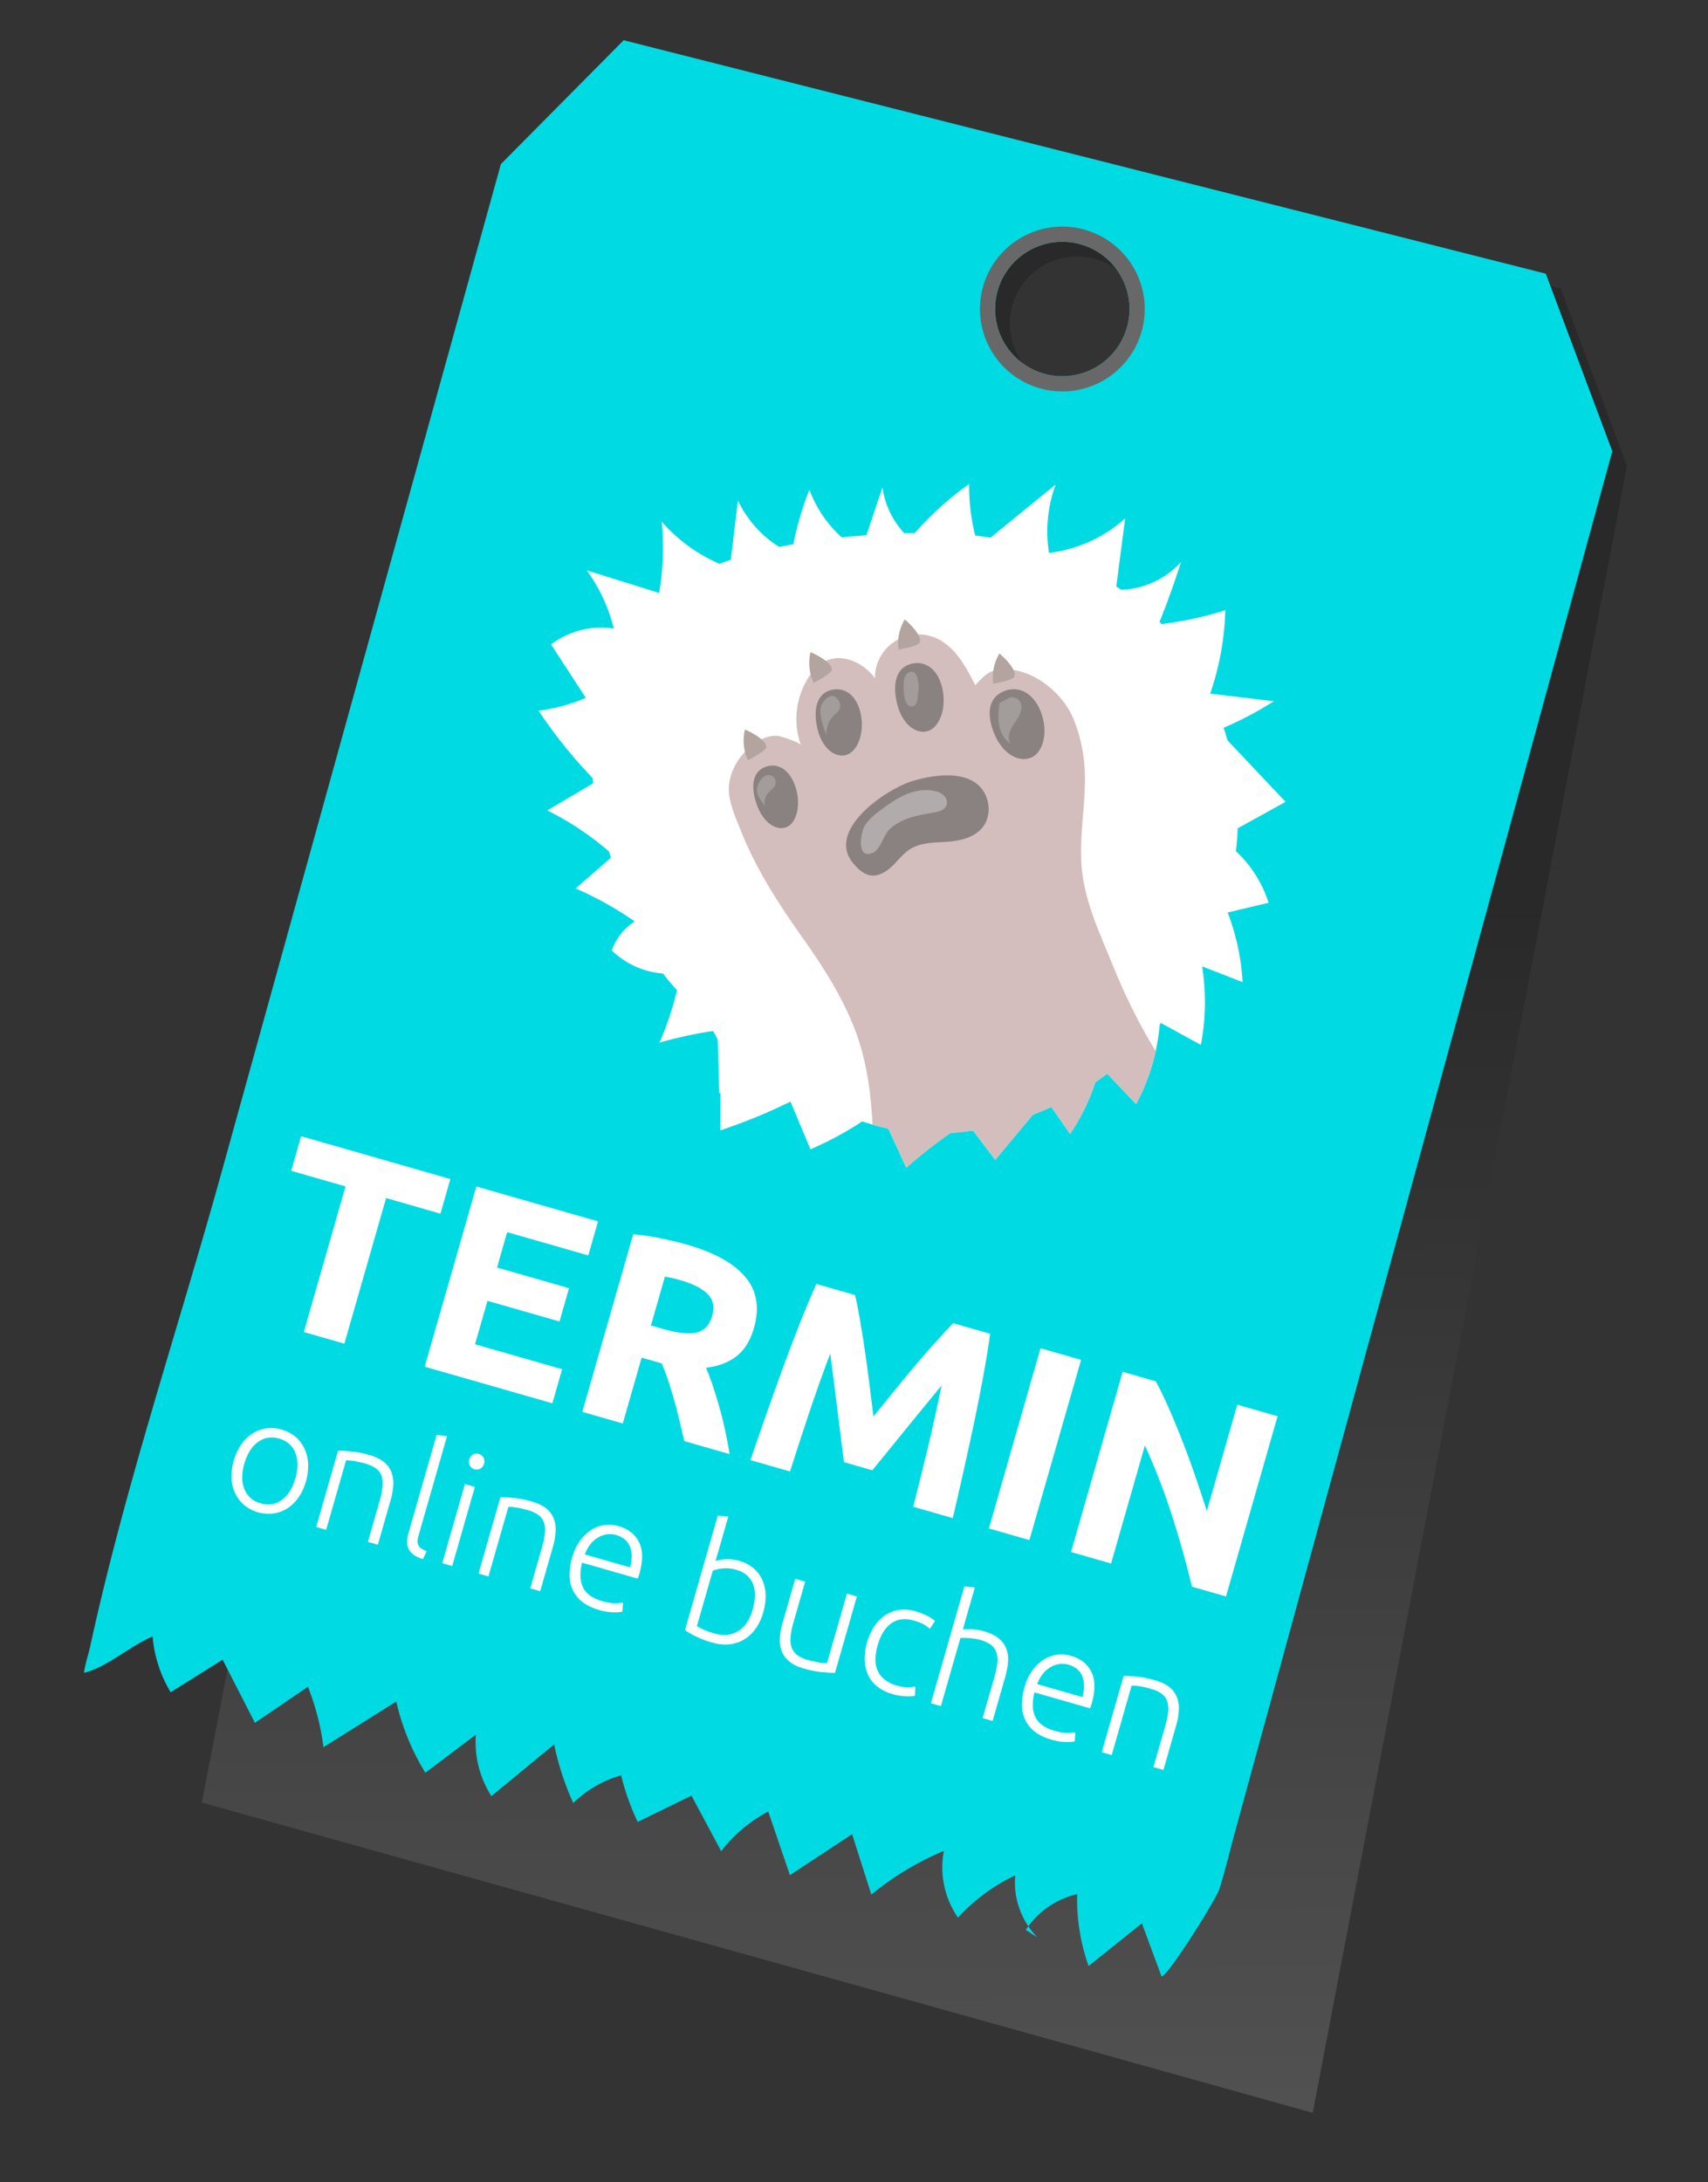 <svg xmlns="http://www.w3.org/2000/svg" xmlns:xlink="http://www.w3.org/1999/xlink" viewBox="0 0 1856.68 2371.4"><rect x="0" y="0" width="1856.68" height="2371.4" fill="#333333" stroke="none"/><defs><linearGradient id="a" x1="999.28" y1="2643.75" x2="993.1" y2="985.37" gradientUnits="userSpaceOnUse"><stop offset="0" stop-color="#fff"/><stop offset="1"/></linearGradient><clipPath id="b"><path d="M1015.47,1232c-42.46.44-83.59-13-121.7-30.76-43.45-20.22-65.75-44-111.9-12.9l-2-68.58a459.54,459.54,0,0,0-63,13.35,340.19,340.19,0,0,0,23-75.66,90.13,90.13,0,0,1-74.8-24.46,61.58,61.58,0,0,1,24.91-31.61,377.67,377.67,0,0,0-64.25-35.87l41.22-35.78a322.3,322.3,0,0,0-72-49L648,849.4a515.26,515.26,0,0,1-62.54-77,191.14,191.14,0,0,0,51.35-14l-37.74-58a90,90,0,0,1,68.21-17.28,184.38,184.38,0,0,0-29.35-63.2l78.6,24.49a292.16,292.16,0,0,0,2.77-77.57,175.13,175.13,0,0,0,74.11,50.31l8.72-73.33a121,121,0,0,0,58.45,58,332.49,332.49,0,0,1,19.28-69.57,132.4,132.4,0,0,0,56,67.29l23.41-69.82a91.87,91.87,0,0,0,29.84,55.74,344.39,344.39,0,0,1,64.35-59.39,222.14,222.14,0,0,0,10.27,68.82l83.73-68.25a149.24,149.24,0,0,0-7.16,74.19,149.59,149.59,0,0,0,82.8-37.47L1213,640.94a91.72,91.72,0,0,0,70.76-30.14q-10.79,34.35-24.4,67.74a373.94,373.94,0,0,0,72.58-15.39,298.87,298.87,0,0,1-16.43,90.65l69.26,8.26a379.68,379.68,0,0,1-60.84,31.48l73.53,77.88-71.8,39.74A130.46,130.46,0,0,1,1379,981.09l-44.46,10.62a250,250,0,0,1,16.23,75.63l-44-17.09a247.52,247.52,0,0,1-1.36,85.37l-44.52-24.49a225.38,225.38,0,0,1-25.9,88.74l-39.38-41.46a227.91,227.91,0,0,1-32.37,73.92l-26.29-37.84-55.09,66-30.88-40.8A487.74,487.74,0,0,0,985.21,1269L956,1205.54a365.91,365.91,0,0,1-75,43.52l-21.74-51.85a595.67,595.67,0,0,1-76.19,31.2c-.13,0,1.14-89-2.38-97.31-11.38-26.88-46.11-51.42-62.5-77-32.66-50.9-53.86-112.64-67.22-171.64-12.59-55.56-18.26-122.54,9.83-174.27,40.19-74,127.88-103.91,205.91-117.5,46.83-8.15,94.49-11.2,142-11.7,104-1.08,214.94,41.41,277.67,127.2a309.3,309.3,0,0,1,54.19,124.61c20.39,108.06-20.82,224-97.2,301.47C1183.31,1193.15,1101.42,1231.05,1015.47,1232Z" style="fill:#fff"/></clipPath></defs><title>TerminBuchenButton</title><path d="M1696.35,313.4,693.94,59.72,560.48,194.35,219.38,1959,1427,2296.18,1768.66,506.36ZM1151.17,422.21a73.07,73.07,0,1,1,90-50.72A73.07,73.07,0,0,1,1151.17,422.21Z" style="opacity:0.2;fill:url(#a)"/><path d="M1680.35,297.4,677.94,43.72,544.48,178.35,442.31,547,241,1273.42c-47.36,170.89-105.25,342.25-142.9,515.6-2.11,9.73-5.67,19.6-6.78,28.92,24.81-5.85,49.77-29,74.55-39.46a140.55,140.55,0,0,0,19.63,60.62L242,1803.75l35.12,68.61,57.6-39.17a269.71,269.71,0,0,1,16.92,65.63l79.17-49.64a252.15,252.15,0,0,0,31.6,77.39l54.85-41.34A109.41,109.41,0,0,0,534.18,1952l68.2-56.2a301.31,301.31,0,0,0,20.79,63.71,123.27,123.27,0,0,1,52-30.11,268.68,268.68,0,0,0,18,50.61l58.51-28.5L784,2011.86a156.85,156.85,0,0,1,51.11-43.1l23.59,69.13,67.58-44.51L947.18,2059a322.2,322.2,0,0,1,78.84-47.5,96.18,96.18,0,0,0,15.35,72.56,200.64,200.64,0,0,1,62.23-45.93,85.55,85.55,0,0,0,24.15,67.47l-12.61-8.23a90.87,90.87,0,0,1,55.8-38.84,216.39,216.39,0,0,0,12.44,78.12l57.92-46.39,21.18,57.21c2.59,7,59.22-82.19,63.18-94.81,6.38-20.35,11.29-41.3,16.91-61.88l42.84-156.73L1494.48,1435l211.78-774.86,46.4-169.79ZM1135.17,406.21a73.07,73.07,0,1,1,90-50.72A73.07,73.07,0,0,1,1135.17,406.21Z" style="fill:#00dae3"/><path d="M1178.91,249.57a89.56,89.56,0,1,0,62.17,110.35A89.56,89.56,0,0,0,1178.91,249.57Zm-43.74,156.64a73.07,73.07,0,1,1,90-50.72A73.07,73.07,0,0,1,1135.17,406.21Z" style="fill:#686868"/><path d="M1015.47,1232c-42.46.44-83.59-13-121.7-30.76-43.45-20.22-65.75-44-111.9-12.9l-2-68.58a459.54,459.54,0,0,0-63,13.35,340.19,340.19,0,0,0,23-75.66,90.13,90.13,0,0,1-74.8-24.46,61.58,61.58,0,0,1,24.91-31.61,377.67,377.67,0,0,0-64.25-35.87l41.22-35.78a322.3,322.3,0,0,0-72-49L648,849.4a515.26,515.26,0,0,1-62.54-77,191.14,191.14,0,0,0,51.35-14l-37.74-58a90,90,0,0,1,68.21-17.28,184.38,184.38,0,0,0-29.35-63.2l78.6,24.49a292.16,292.16,0,0,0,2.77-77.57,175.13,175.13,0,0,0,74.11,50.31l8.72-73.33a121,121,0,0,0,58.45,58,332.49,332.49,0,0,1,19.28-69.57,132.4,132.4,0,0,0,56,67.29l23.41-69.82a91.87,91.87,0,0,0,29.84,55.74,344.39,344.39,0,0,1,64.35-59.39,222.14,222.14,0,0,0,10.27,68.82l83.73-68.25a149.24,149.24,0,0,0-7.16,74.19,149.59,149.59,0,0,0,82.8-37.47L1213,640.94a91.72,91.72,0,0,0,70.76-30.14q-10.79,34.35-24.4,67.74a373.94,373.94,0,0,0,72.58-15.39,298.87,298.87,0,0,1-16.43,90.65l69.26,8.26a379.68,379.68,0,0,1-60.84,31.48l73.53,77.88-71.8,39.74A130.46,130.46,0,0,1,1379,981.09l-44.46,10.62a250,250,0,0,1,16.23,75.63l-44-17.09a247.52,247.52,0,0,1-1.36,85.37l-44.52-24.49a225.38,225.38,0,0,1-25.9,88.74l-39.38-41.46a227.91,227.91,0,0,1-32.37,73.92l-26.29-37.84-55.09,66-30.88-40.8A487.74,487.74,0,0,0,985.21,1269L956,1205.54a365.91,365.91,0,0,1-75,43.52l-21.74-51.85a595.67,595.67,0,0,1-76.19,31.2c-.13,0,1.14-89-2.38-97.31-11.38-26.88-46.11-51.42-62.5-77-32.66-50.9-53.86-112.64-67.22-171.64-12.59-55.56-18.26-122.54,9.83-174.27,40.19-74,127.88-103.91,205.91-117.5,46.83-8.15,94.49-11.2,142-11.7,104-1.08,214.94,41.41,277.67,127.2a309.3,309.3,0,0,1,54.19,124.61c20.39,108.06-20.82,224-97.2,301.47C1183.31,1193.15,1101.42,1231.05,1015.47,1232Z" style="fill:#fff"/><g style="clip-path:url(#b)"><path d="M1176.71,815.36a168.94,168.94,0,0,0-9.88-34.29c-12.37-29.53-46.26-56.41-79.71-53.51-13,1.13-18.63,8.45-27,17.05-10.61-21.1-23.14-44-45.29-52.19a47.27,47.27,0,0,0-63.71,44.7c-12.19-16.8-35.6-27.74-54.18-18.46-7.11,3.56-12.69,9.61-17.15,16.2a84.12,84.12,0,0,0-9.11,75.08c-1.15-3.15-22.19-10.09-26.11-10.28-9.4-.45-18.42,3.73-25.78,9.26-13.62,10.23-24.43,26.59-26.26,43.74-1.81,17,6.64,34.54,12.74,49.88,17,42.84,41.26,80,67.7,117.35,21.51,30.37,41.78,62.08,55.49,96.82,14.34,36.37,18.94,74.94,20.36,113.78,1.26,34.6-2.25,67-6.8,101.17-2.07,15.5,6.54,33,11.12,48.18q7.59,25.14,15.2,50.28l371.84-117.83c-2,.41-16.82-46.18-18.37-52.19-1.7-6.62-1.1-13.48-2.86-20-2.65-9.89-9.58-19.28-15-27.8-11.64-18.15-24.84-35.23-36.86-53.13-23.31-34.71-42.08-72.29-57.82-111-12.61-31-27.22-62-32.22-95.43C1170.13,906.88,1185.19,860.89,1176.71,815.36Z" style="fill:#d3bebd"/><path d="M990.46,849.28c-27.74,8.8-93.33,53.23-62.81,89.18,5,5.88,11,11.72,18.59,12.9,8.82,1.36,17.32-4,23.72-10.16s11.79-13.66,19.36-18.39c11.71-7.35,26.43-7,40.22-8,14.11-1,29.32-4.41,38.32-15.33,10.2-12.38,8.64-32.25-2.2-44.08C1048.22,836.37,1012.34,842.35,990.46,849.28Z" style="fill:#8a8281"/><path d="M832.58,833.2c-16.4,5.68-16.12,24.76-9.45,42.56s20.19,27.4,31.43,23.31,16.42-23.55,10.5-42.83S845.92,828.58,832.58,833.2Z" style="fill:#8a8281"/><path d="M919,820.71c12.51-2.83,20.68-22.34,17-43.09s-16.59-31.1-31.4-28c-18.22,3.82-20.53,23.65-15.87,43S906.51,823.53,919,820.71Z" style="fill:#8a8281"/><path d="M1007.77,794.72c13-3.21,21.17-23.66,16.92-45.11s-18-31.91-33.43-28.36c-19,4.38-21,25-15.71,45S994.74,797.94,1007.77,794.72Z" style="fill:#8a8281"/><path d="M1131.6,774c-8.08-21.16-24.45-29.32-40.3-22.82-19.49,8-18.21,29.5-9.3,48.92s25.7,28.93,39,23.22S1139.68,795.13,1131.6,774Z" style="fill:#8a8281"/><path d="M957.89,879.93c-6.51,4.84-13,10-17.47,16.75-4.76,7.25-9.82,36.47,7.15,30.63,9.83-3.38,12.26-19,19.08-25.73,13-12.69,31.4-15.62,48.5-18.55,5.45-.94,11.78-2.66,13.73-7.84,1.34-3.55-.05-7.72-2.69-10.44s-6.32-4.21-10-5.08c-10.3-2.41-21.25-.5-31,3.57s-18.52,10.2-27,16.51Z" style="fill:#fff;opacity:0.33"/><path d="M832.45,843c-4.26,1.85-7.74,7-8.87,10.88-3.26,11.32,5.29,15.75,8.32,24.42a17.15,17.15,0,0,1,3-16.32c2.87-3.45,7.27-6,8.21-10.41a7.85,7.85,0,0,0-3.41-8.07A7.43,7.43,0,0,0,832.45,843Z" style="fill:#fff;opacity:0.21"/><path d="M898.71,792.53A28.13,28.13,0,0,1,907,777c1.87-1.77,4-3.35,5.3-5.57,2.64-4.61.37-10.83-4.06-13.83-6.8-4.61-14.58,5.18-16,10.92-2.07,8.65,3.15,22.38,6.15,30.4A27,27,0,0,1,898.71,792.53Z" style="fill:#fff;opacity:0.21"/><path d="M990.7,730c-8.8.78-8.92,13.1-8.34,21.26.48,6.8,2.16,16.5,8.77,16.48s6.26-10.39,7.23-16.92S997.88,729.41,990.7,730Z" style="fill:#fff;opacity:0.21"/><path d="M1086.5,764.15c-1.07,8.09-1.86,16.31-.35,24.23s5.59,15.58,12.6,20c-3.1-4.16-2.49-10-.33-14.88s5.68-9.11,8.36-13.76,4.53-10.09,3-15-7.66-8.53-12.75-6.28" style="fill:#fff;opacity:0.21"/></g><path d="M1086.39,710.24a51,51,0,0,0-6.66,33.08c-.12-.82,21.79-3.29,23.21-8.62C1104.87,727.49,1091.22,714,1086.39,710.24Z" style="fill:#b3a49f"/><path d="M983.47,673.17a51,51,0,0,0-6.67,33.08c-.12-.82,21.79-3.3,23.22-8.62C1002,690.42,988.29,676.94,983.47,673.17Z" style="fill:#b3a49f"/><path d="M881.07,708.82a51,51,0,0,0,3.57,33.55c-.36-.74,19.8-9.68,19.56-15.19C903.87,719.73,886.8,711,881.07,708.82Z" style="fill:#b3a49f"/><path d="M809.81,792.89a51,51,0,0,0,3.35,33.57c-.35-.74,19.86-9.54,19.66-15.06C832.55,804,815.53,795.07,809.81,792.89Z" style="fill:#b3a49f"/><path d="M489.56,1281.36,478.79,1319,419.72,1302l-45.36,158.26-44.09-12.63,45.36-158.27-59.07-16.93,10.78-37.59Z" style="fill:#ffffff"/><path d="M461.68,1485.32l56.14-195.86,132.27,37.91-10.61,37-88.18-25.28-11,38.44L618.57,1400l-10.37,36.17-78.29-22.44-13.53,47.2,94.68,27.14-10.61,37Z" style="fill:#ffffff"/><path d="M747.11,1352.74q44.08,12.63,63,35t9.48,55.48q-5.91,20.64-19.07,30.78t-33.06,12.39q3.82,9,7.61,20.38t7.19,23.46q3.41,12.15,6.14,25t4.74,25.06l-49.28-14.13q-2.64-11.14-5.34-22.63t-5.84-22.47q-3.13-11-6.42-21t-7-18.37l-21.76-6.24L677,1547,633,1534.41l55.33-193a260.34,260.34,0,0,1,31,4.59Q735,1349.26,747.11,1352.74Zm-8.23,38.31c-3.21-.92-6.11-1.64-8.71-2.18s-5-1-7.36-1.5l-15.23,53.13,12.43,3.56q24.87,7.13,37.39,4t16.82-18.12q4.13-14.4-5-23.6T738.88,1391.05Z" style="fill:#ffffff"/><path d="M929.59,1407.49q2.43,10.79,5.16,26.41t5.38,33.65q2.64,18,5,36.75t4.33,35.18l22.31-27.55q11.87-14.64,23.66-28.54t22.4-25.69q10.59-11.81,18.36-19.67l40.13,11.51q-2.76,20.31-7.29,45.16t-10.18,51.52q-5.65,26.67-11.63,53.4t-11.49,50.23l-43-12.32q7.34-28.79,15.56-62.82t15.2-69q-8.51,10.39-18.87,23T984,1554q-10.23,12.66-19.66,24.18t-16.08,19.71l-30.81-8.83q-1.29-10.47-3.2-25.23t-3.87-30.93q-1.95-16.17-4.06-32.36T902.52,1471q-12.63,33.39-23.68,66.62t-20.08,61.52l-43-12.31q7.77-22.85,16.86-48.69t18.42-51.45q9.33-25.62,18.66-49.09t17.74-42.17Z" style="fill:#ffffff"/><path d="M1131.1,1465.25l44.09,12.64L1119,1673.74,1075,1661.11Z" style="fill:#ffffff"/><path d="M1295.68,1724.38q-9.3-39.06-21.94-78.17a702.11,702.11,0,0,0-29.18-75.34l-36.78,128.31-43.52-12.47,56.14-195.86,35.9,10.29q6.65,12,14.07,28.81t14.72,35.57q7.32,18.76,14.17,38.62t12.64,38L1345,1526.58l43.8,12.55L1332.7,1735Z" style="fill:#ffffff"/><path d="M332.58,1609.93a57.82,57.82,0,0,1-8.2,17.63,42.86,42.86,0,0,1-12.2,11.8,38.63,38.63,0,0,1-15,5.51,41.72,41.72,0,0,1-31.59-9.06,38.61,38.61,0,0,1-9.8-12.61,42.78,42.78,0,0,1-4.09-16.47,62.39,62.39,0,0,1,10.58-36.92,43.85,43.85,0,0,1,12.22-11.89,38.07,38.07,0,0,1,15-5.59,41.64,41.64,0,0,1,31.59,9.06,38,38,0,0,1,9.77,12.69,43.88,43.88,0,0,1,4.07,16.56A57.79,57.79,0,0,1,332.58,1609.93Zm-11.47-3.29q4.62-16.12-.12-27.84t-17.55-15.37q-12.81-3.67-23,3.74t-14.85,23.55q-4.62,16.14.15,27.76t17.57,15.29q12.8,3.68,23-3.66T321.11,1606.64Z" style="fill:#ffffff"/><path d="M367.52,1576.57q5.21.06,13.83.73a105.62,105.62,0,0,1,20.43,4.06q9.81,2.81,15.57,7.52a26.23,26.23,0,0,1,8.17,11.07,34.28,34.28,0,0,1,2,14.15,76.07,76.07,0,0,1-3,16.61l-13.78,48.06-10.81-3.1,12.78-44.57a84.64,84.64,0,0,0,3.18-15.82,26.71,26.71,0,0,0-1.2-11.5,16.8,16.8,0,0,0-6-7.93,36.12,36.12,0,0,0-11.39-5.16,94.86,94.86,0,0,0-13.45-3,41.65,41.65,0,0,0-7.67-.57l-21.64,75.5-10.81-3.1Z" style="fill:#ffffff"/><path d="M459.71,1694.42a38.12,38.12,0,0,1-9.16-4.15,17.8,17.8,0,0,1-5.72-5.78,16.8,16.8,0,0,1-2.25-7.84A32.92,32.92,0,0,1,444.1,1666l30.51-106.43,11.38,1.1-31,108.1a23.14,23.14,0,0,0-1.08,6.62,8.92,8.92,0,0,0,1.15,4.47,9.41,9.41,0,0,0,3.31,3.19,50.77,50.77,0,0,0,5.4,2.81Z" style="fill:#ffffff"/><path d="M491.57,1701.94l-10.81-3.1,24.65-86,10.8,3.1Zm34.58-111.21a8.39,8.39,0,0,1-4.07,5.4,8.56,8.56,0,0,1-11.31-3.24,9.44,9.44,0,0,1,3.48-12.14,8.59,8.59,0,0,1,11.31,3.24A8.38,8.38,0,0,1,526.15,1590.73Z" style="fill:#ffffff"/><path d="M544,1627.15q5.2.06,13.83.73a106.28,106.28,0,0,1,20.43,4q9.81,2.82,15.57,7.53a26.2,26.2,0,0,1,8.17,11.06,34.32,34.32,0,0,1,2,14.16,76.17,76.17,0,0,1-3,16.61l-13.78,48.06-10.81-3.1,12.78-44.57a84.92,84.92,0,0,0,3.19-15.82,26.9,26.9,0,0,0-1.21-11.51,16.89,16.89,0,0,0-6-7.93,36.11,36.11,0,0,0-11.39-5.15,95,95,0,0,0-13.46-3,42.91,42.91,0,0,0-7.67-.58L531,1713.23l-10.81-3.09Z" style="fill:#ffffff"/><path d="M622,1692.71a56.71,56.71,0,0,1,8.89-18.78,45.25,45.25,0,0,1,12.51-11.62,34.78,34.78,0,0,1,14.38-5,37.92,37.92,0,0,1,14.67,1.24q15.79,4.53,22.24,17.53t.29,34.46q-.37,1.34-.84,2.64c-.31.87-.64,1.68-1,2.42l-60.37-17.3q-4,15.95.86,26.52T654.5,1740q8.82,2.54,14.45,2.34a60.28,60.28,0,0,0,8.29-.68l-.67,9.89a46.64,46.64,0,0,1-9.64.65,57.16,57.16,0,0,1-15.57-2.48q-11.31-3.24-18.34-8.86a35.81,35.81,0,0,1-10.47-13.08,38.33,38.33,0,0,1-3.41-16.36A68.59,68.59,0,0,1,622,1692.71Zm63,10.67q3.54-13.56-.31-22.76t-14.82-12.35a23.49,23.49,0,0,0-11.06-.65,27.6,27.6,0,0,0-9.77,4,30.26,30.26,0,0,0-7.92,7.54,38.54,38.54,0,0,0-5.34,10.17Z" style="fill:#ffffff"/><path d="M777.82,1696.53a40.26,40.26,0,0,1,10.38-2,42.55,42.55,0,0,1,15.41,1.81,40.85,40.85,0,0,1,15.59,8.07,35.73,35.73,0,0,1,9.55,12.81,42.56,42.56,0,0,1,3.49,16.39,62.23,62.23,0,0,1-2.59,18.78,55.89,55.89,0,0,1-8.46,17.91,42.14,42.14,0,0,1-12.7,11.66,38.76,38.76,0,0,1-15.86,5.09,48.14,48.14,0,0,1-18.09-1.86,104.41,104.41,0,0,1-18.53-6.93,101.06,101.06,0,0,1-11.4-6.69l35.66-124.4,11.38,1.11Zm-20.26,70.67a49.34,49.34,0,0,0,7,3.71,94.19,94.19,0,0,0,12.67,4.44q14,4,25.05-2.63t15.95-23.6a61.66,61.66,0,0,0,2.38-14,33,33,0,0,0-1.63-12.52,25.09,25.09,0,0,0-6.56-10.07q-4.59-4.38-12.57-6.67a36.62,36.62,0,0,0-7.54-1.35,45.53,45.53,0,0,0-7,.06,36.32,36.32,0,0,0-6,1,38.35,38.35,0,0,0-4.46,1.42Z" style="fill:#ffffff"/><path d="M907.68,1818q-5.2,0-13.83-.72a105.62,105.62,0,0,1-20.43-4.06q-9.64-2.76-15.32-7.45a27.13,27.13,0,0,1-8.19-11,33.59,33.59,0,0,1-2.17-14.11,73,73,0,0,1,2.88-16.64l13.83-48.22,10.81,3.1-12.83,44.73a79.33,79.33,0,0,0-3.1,15.85,26.09,26.09,0,0,0,1.39,11.46,17.61,17.61,0,0,0,6.11,7.88,35.11,35.11,0,0,0,11.06,5.06,97.16,97.16,0,0,0,13.54,3,37.44,37.44,0,0,0,7.58.55l21.65-75.5,10.81,3.1Z" style="fill:#ffffff"/><path d="M970.49,1841.2a47.77,47.77,0,0,1-16.73-8.22,34.41,34.41,0,0,1-10.12-12.71,42,42,0,0,1-3.68-16.35,66.22,66.22,0,0,1,10.59-36.65,43.34,43.34,0,0,1,12-12,36.21,36.21,0,0,1,15.12-5.66,41.9,41.9,0,0,1,17.4,1.48,72.56,72.56,0,0,1,12.72,4.9,34.47,34.47,0,0,1,8.53,5.69l-5.49,8.5a37.25,37.25,0,0,0-6.72-4.8,51.53,51.53,0,0,0-10.86-4.19q-14.31-4.11-24.35,3T954,1788.24a57.91,57.91,0,0,0-2.36,14.53,29.36,29.36,0,0,0,2.26,12.52,26.31,26.31,0,0,0,7.59,9.92,37.37,37.37,0,0,0,13.65,6.7,39,39,0,0,0,12.18,1.78,48.44,48.44,0,0,0,7.68-.77l-.34,10a42,42,0,0,1-10.32.55A58.09,58.09,0,0,1,970.49,1841.2Z" style="fill:#ffffff"/><path d="M1011.92,1851.09l36.42-127,11.38,1.1-13.06,45.57a70.19,70.19,0,0,1,11.69,0,59.77,59.77,0,0,1,11.29,2.06q10,2.87,15.82,7.6a26.8,26.8,0,0,1,8.33,11.11,32.68,32.68,0,0,1,2,14.16,80.1,80.1,0,0,1-3,16.58l-13.78,48.06-10.81-3.1,12.78-44.56a84.73,84.73,0,0,0,3.18-15.83,26.73,26.73,0,0,0-1.2-11.5,16.75,16.75,0,0,0-6.09-8,37.43,37.43,0,0,0-11.64-5.23,40.83,40.83,0,0,0-6.21-1.24q-3.39-.44-6.38-.66t-5.43-.21a23,23,0,0,0-3.2.17l-21.21,74Z" style="fill:#ffffff"/><path d="M1113.73,1833.67a56.72,56.72,0,0,1,8.9-18.78,45,45,0,0,1,12.51-11.62,34.64,34.64,0,0,1,14.38-5,37.92,37.92,0,0,1,14.67,1.24q15.8,4.53,22.24,17.53t.29,34.46c-.25.89-.54,1.76-.85,2.63s-.63,1.68-1,2.43l-60.37-17.31q-4,15.95.86,26.52t20.85,15.16q8.8,2.52,14.45,2.34a60.43,60.43,0,0,0,8.29-.68l-.67,9.88a46.44,46.44,0,0,1-9.64.66,57.68,57.68,0,0,1-15.58-2.48q-11.31-3.26-18.33-8.86a35.81,35.81,0,0,1-10.47-13.08,38.21,38.21,0,0,1-3.41-16.36A68.89,68.89,0,0,1,1113.73,1833.67Zm63,10.67q3.52-13.56-.31-22.76t-14.82-12.35a23.5,23.5,0,0,0-11.06-.65,27.34,27.34,0,0,0-9.77,4,30.1,30.1,0,0,0-7.92,7.54,38.64,38.64,0,0,0-5.34,10.16Z" style="fill:#ffffff"/><path d="M1221.46,1821.35q5.2.06,13.83.73a105.85,105.85,0,0,1,20.44,4.06q9.81,2.8,15.57,7.52a26.2,26.2,0,0,1,8.16,11.07,34.28,34.28,0,0,1,2,14.15,75.48,75.48,0,0,1-3,16.61l-13.77,48.06-10.81-3.1,12.77-44.57a84.76,84.76,0,0,0,3.19-15.82,26.86,26.86,0,0,0-1.21-11.5,16.67,16.67,0,0,0-6-7.93,36,36,0,0,0-11.39-5.16,95,95,0,0,0-13.46-3,41.51,41.51,0,0,0-7.66-.57l-21.64,75.5-10.81-3.1Z" style="fill:#ffffff"/><path d="M948.85,1114.7a20.29,20.29,0,0,0,1.45-4.74,29.2,29.2,0,0,0-3.95,9A20.84,20.84,0,0,0,948.85,1114.7Z" style="fill:none"/></svg>